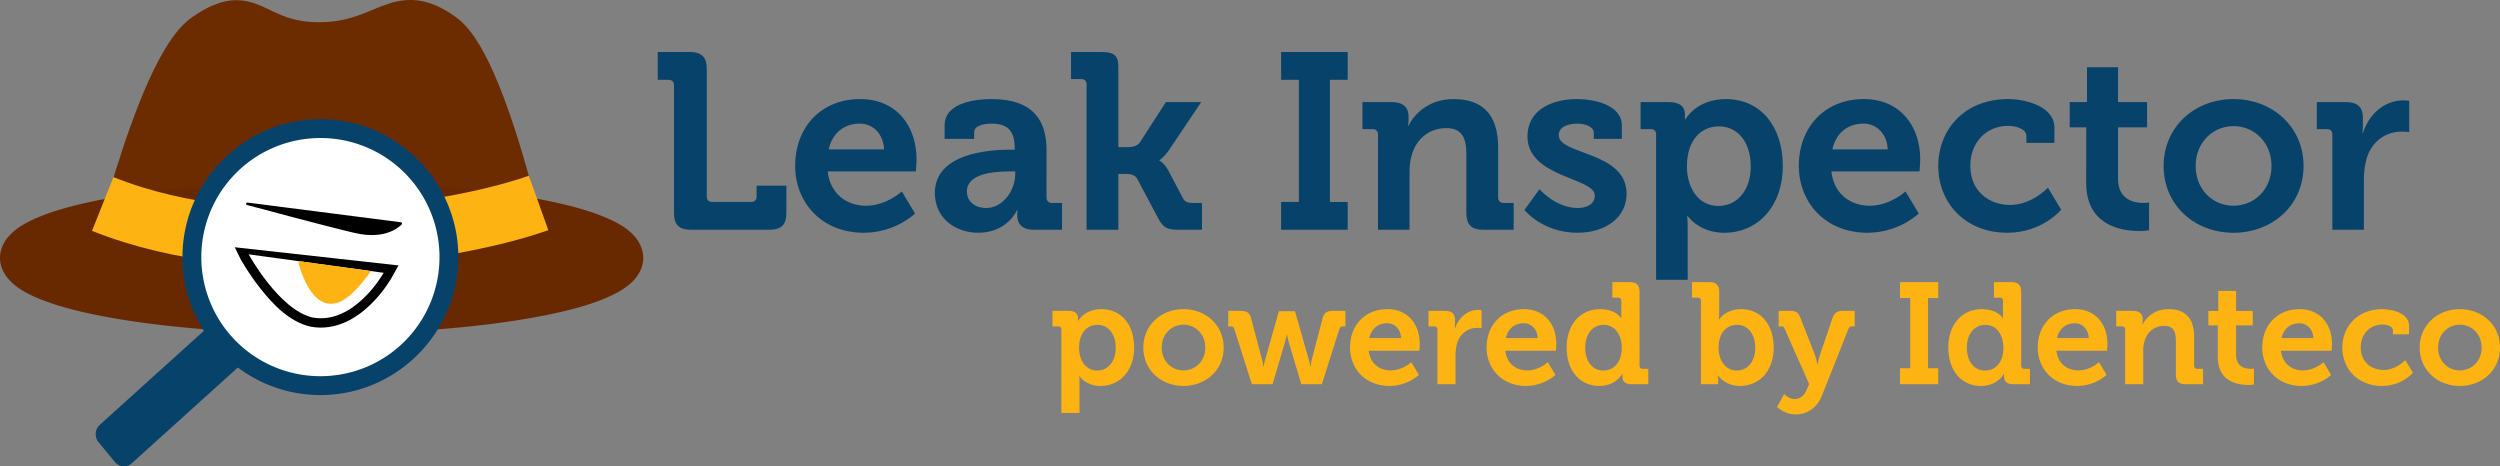 <?xml version="1.0" encoding="UTF-8" standalone="no"?>
<svg
   width="900"
   height="167.896"
   version="1.1"
   id="svg14"
   sodipodi:docname="leak-inspector-logo-with-identeco.svg"
   inkscape:version="1.4.2 (ebf0e940d0, 2025-05-08)"
   xmlns:inkscape="http://www.inkscape.org/namespaces/inkscape"
   xmlns:sodipodi="http://sodipodi.sourceforge.net/DTD/sodipodi-0.dtd"
   xmlns="http://www.w3.org/2000/svg"
   xmlns:svg="http://www.w3.org/2000/svg">
  <rect width="100%" height="100%" fill="#808080" stroke="none"/>
  <defs
     id="defs14" />
  <sodipodi:namedview
     id="namedview14"
     pagecolor="#ffffff"
     bordercolor="#000000"
     borderopacity="0.25"
     inkscape:showpageshadow="2"
     inkscape:pageopacity="0.0"
     inkscape:pagecheckerboard="0"
     inkscape:deskcolor="#d1d1d1"
     inkscape:zoom="0.4142895"
     inkscape:cx="959.474"
     inkscape:cy="178.61906"
     inkscape:window-width="1920"
     inkscape:window-height="1043"
     inkscape:window-x="0"
     inkscape:window-y="0"
     inkscape:window-maximized="1"
     inkscape:current-layer="svg14" />
  <path
     d="m 36.153,106.844 c 0,0 18.397,-82.549 36.679,-95.297 C 91.12,-1.2 91.175,14.482 114.902,14.482 c 23.734,0 27.896,-15.838 45.584,-2.948 17.688,12.89 34.57,99.207 34.57,99.207"
     style="opacity:1;fill:#6d2b00;fill-opacity:1;stroke:#6d2b00;stroke-width:12.966;stroke-linejoin:bevel;stroke-dasharray:none;stroke-opacity:1;paint-order:markers stroke fill"
     id="path1" />
  <path
     d="m 115.796,65.505 c -30.517,0 -58.127,2.334 -78.503,6.21 -10.188,1.945 -18.534,4.231 -24.867,7.076 C 9.253,80.224 6.558,81.766 4.292,83.875 2.04,85.977 0,89.081 0,92.814 c 0,3.74 2.034,6.838 4.299,8.939 2.252,2.115 4.954,3.644 8.121,5.07 6.346,2.852 14.685,5.138 24.873,7.076 20.376,3.883 47.986,6.21 78.503,6.21 30.517,0 58.113,-2.327 78.489,-6.21 10.188,-1.938 18.548,-4.224 24.887,-7.076 3.166,-1.433 5.855,-2.962 8.121,-5.063 2.252,-2.109 4.285,-5.207 4.285,-8.939 0,-3.74 -2.034,-6.844 -4.292,-8.946 -2.259,-2.102 -4.947,-3.651 -8.121,-5.084 -6.333,-2.852 -14.692,-5.132 -24.88,-7.076 -20.376,-3.876 -47.972,-6.21 -78.489,-6.21 m 0,12.966 c 29.848,0 56.878,2.334 76.067,5.991 9.588,1.822 17.251,4.026 21.973,6.155 1.897,0.853 2.88,1.576 3.692,2.197 -0.819,0.614 -1.795,1.351 -3.685,2.197 -4.729,2.129 -12.392,4.333 -21.98,6.162 -19.189,3.651 -46.219,5.985 -76.067,5.985 -29.848,0 -56.891,-2.334 -76.074,-5.985 -9.594,-1.829 -17.258,-4.026 -21.973,-6.162 a 17.06,17.06 0 0 1 -3.699,-2.197 c 0.819,-0.614 1.802,-1.344 3.692,-2.197 C 22.464,88.488 30.128,86.284 39.715,84.462 58.904,80.804 85.948,78.477 115.803,78.477"
     style="color:#000000;fill:#692900;stroke-width:6.824;stroke-linejoin:bevel;-inkscape-stroke:none;paint-order:markers stroke fill"
     id="path2" />
  <path
     d="M 225.095,92.814 A 109.299,20.82 0 0 1 115.789,113.634 109.299,20.82 0 0 1 6.49,92.814 109.299,20.82 0 0 1 115.789,71.987 109.299,20.82 0 0 1 225.095,92.814"
     style="color:#000000;fill:#692900;stroke-width:6.824;stroke-linejoin:bevel;-inkscape-stroke:none;paint-order:markers stroke fill"
     id="path3" />
  <path
     d="M 36.981,73.437 C 93.297,95.936 167.282,82.573 193.886,73.056"
     style="display:inline;opacity:1;fill:none;fill-opacity:0.988;stroke:#fdb413;stroke-width:20.817;stroke-linejoin:bevel;stroke-dasharray:none;stroke-opacity:1;paint-order:markers stroke fill"
     id="path4" />
  <path
     d="m 98.529,102.247 a 4.251,4.44 4.158 0 0 -5.996,-0.436 l -56.597,51.118 a 4.251,4.44 4.158 0 0 -0.455,6.263 l 5.946,7.188 a 4.251,4.44 4.158 0 0 5.988,0.425 L 104.01,115.688 a 4.251,4.44 4.158 0 0 0.464,-6.253 z m -3.685,9.171 0.409,0.494 -50.145,45.291 -0.409,-0.494 z"
     style="color:#000000;fill:#06426a;fill-opacity:1;stroke-width:6.821;stroke-linejoin:round;-inkscape-stroke:none;paint-order:markers stroke fill"
     id="path5" />
  <path
     d="m 95.303,105.161 5.941,7.183 -56.597,51.118 -5.941,-7.183 z"
     style="color:#000000;fill:#06426a;fill-opacity:1;stroke-width:6.821;stroke-linejoin:round;-inkscape-stroke:none;paint-order:markers stroke fill"
     id="path6" />
  <path
     d="m 115.345,42.89 c -27.35,0 -49.658,22.328 -49.658,49.672 0,27.35 22.314,49.658 49.658,49.658 27.344,0 49.658,-22.314 49.658,-49.658 0,-27.344 -22.314,-49.678 -49.658,-49.678 m 0,13.58 a 35.99,35.99 0 0 1 36.078,36.092 35.962,35.962 0 0 1 -36.078,36.078 35.962,35.962 0 0 1 -36.078,-36.078 35.99,35.99 0 0 1 36.078,-36.092"
     style="color:#000000;fill:#06426a;fill-opacity:1;stroke-width:6.824;stroke-linejoin:bevel;-inkscape-stroke:none;paint-order:markers stroke fill"
     id="path7" />
  <path
     d="M 158.22,92.555 A 42.854,42.854 0 0 1 115.352,135.43 42.854,42.854 0 0 1 72.477,92.555 42.854,42.854 0 0 1 115.352,49.687 42.854,42.854 0 0 1 158.22,92.555"
     style="color:#000000;fill:#ffffff;stroke-width:6.824;stroke-linejoin:bevel;-inkscape-stroke:none;paint-order:markers stroke fill"
     id="path8" />
  <path
     d="m 105.485,95.714 26.852,4.442 c -1.112,1.617 -1.365,2.436 -3.678,4.681 -4.074,3.944 -9.376,7.152 -15.395,6.142 -4.511,-1.024 -10.059,-6.06 -14.098,-11.144 z m -20.956,-6.701 2.027,4.163 c 0,0 2.873,5.254 7.329,10.864 4.456,5.602 10.407,11.887 17.981,13.566 l 0.068,0.014 0.082,0.014 c 9.001,1.576 16.446,-3.214 21.339,-7.957 4.9,-4.743 7.704,-9.827 7.704,-9.827 l 2.409,-4.299 z"
     style="color:#000000;fill:#000000;stroke-width:6.824;stroke-linecap:square;-inkscape-stroke:none;paint-order:markers stroke fill"
     id="path9" />
  <path
     d="m 89.517,91.559 c 0,0 10.987,20.076 23.079,22.758 15.054,2.641 25.522,-16.105 25.522,-16.105 z"
     style="color:#000000;fill:#fefefe;stroke-width:6.824;stroke-linecap:square;-inkscape-stroke:none;paint-order:markers stroke fill"
     id="path10" />
  <path
     d="m 107.32,93.967 c 0,0 4.224,19.626 15.361,14.556 4.995,-2.272 10.864,-10.946 10.864,-10.946"
     style="opacity:1;fill:#fdb413;fill-opacity:1;stroke:none;stroke-width:0.992;stroke-linecap:round;stroke-linejoin:round;stroke-miterlimit:4.8;stroke-dasharray:none;stroke-opacity:1;paint-order:normal"
     id="path11" />
  <path
     d="m 89.032,73.366 55.267,7.097 c 0,0 -4.825,5.718 -16.528,2.962 -11.696,-2.75 -38.74,-10.059 -38.74,-10.059"
     style="opacity:1;fill:#000000;fill-opacity:1;stroke:#000000;stroke-width:0.893;stroke-linecap:round;stroke-linejoin:round;stroke-miterlimit:4.8;stroke-dasharray:none;stroke-opacity:1;paint-order:normal"
     id="path12" />
  <path
     d="m 242.635,76.584 c 0,4.326 1.802,6.129 6.129,6.129 h 28.21 c 4.327,0 6.129,-1.802 6.129,-6.129 V 66.85 H 272.378 v 3.875 c 0,1.262 -0.721,1.982 -1.983,1.982 h -13.969 c -1.262,0 -1.983,-0.721 -1.983,-1.982 V 24.851 c 0,-4.236 -1.802,-6.129 -6.129,-6.129 h -11.536 v 10.004 h 3.875 c 1.262,0 1.983,0.721 1.983,1.983 z m 43.622,-16.854 c 0,13.069 9.464,24.064 24.695,24.064 11.446,0 18.476,-6.94 18.476,-6.94 l -4.777,-7.931 c 0,0 -5.498,5.137 -12.888,5.137 -6.94,0 -12.888,-4.236 -13.789,-12.348 h 31.725 c 0,0 0.271,-2.884 0.271,-4.236 0,-12.167 -7.211,-21.811 -20.369,-21.811 -13.789,0 -23.343,9.914 -23.343,24.064 m 12.077,-5.948 c 1.262,-5.768 5.408,-9.283 11.266,-9.283 4.687,0 8.472,3.785 8.652,9.283 z m 38.214,15.682 c 0,9.193 7.481,14.331 15.682,14.331 10.365,0 13.88,-8.111 13.88,-8.111 h 0.18 c 0,0 -0.09,0.811 -0.09,1.982 0,2.704 1.622,5.047 5.858,5.047 h 10.275 v -9.644 h -3.605 c -1.262,0 -1.983,-0.721 -1.983,-1.983 V 53.962 c 0,-10.275 -4.506,-18.296 -19.828,-18.296 -4.777,0 -16.854,0.901 -16.854,9.463 v 4.867 h 10.635 v -2.433 c 0,-2.523 4.056,-3.064 6.129,-3.064 5.858,0 8.472,2.434 8.472,9.013 v 0.36 h -1.442 c -7.481,0 -27.309,1.172 -27.309,15.592 z m 11.536,-0.541 c 0,-6.399 9.464,-7.21 15.412,-7.21 h 1.983 v 1.082 c 0,5.588 -4.326,12.077 -10.455,12.077 -4.687,0 -6.94,-2.884 -6.94,-5.948 m 43.081,13.79 h 11.446 V 62.614 h 2.523 c 1.442,0 3.335,0.09 4.236,1.712 l 7.661,14.421 c 1.802,3.335 3.335,3.965 7.21,3.965 h 8.472 v -9.644 h -3.064 c -2.163,0 -3.064,-0.361 -3.785,-1.712 l -5.228,-9.914 c -1.622,-2.974 -3.245,-3.605 -3.245,-3.605 v -0.181 c 0,0 1.442,-0.721 3.425,-3.605 l 11.627,-17.304 h -12.708 l -9.374,14.511 c -0.991,1.442 -2.884,1.712 -4.326,1.712 h -3.425 v -29.02 c 0,-4.236 -1.893,-5.228 -6.129,-5.228 h -10.905 v 9.734 h 3.605 c 1.262,0 1.983,0.631 1.983,1.983 z m 70.029,0 h 23.974 V 72.709 h -6.399 V 28.726 h 6.399 V 18.722 h -23.974 v 10.004 h 6.399 v 43.982 h -6.399 z m 34.88,0 h 11.356 V 61.623 c 0,-2.163 0.271,-4.236 0.901,-6.129 1.623,-5.498 6.219,-9.373 12.348,-9.373 5.768,0 7.21,3.785 7.21,9.373 V 76.584 c 0,4.326 1.802,6.129 6.129,6.129 h 10.905 v -9.644 h -3.605 c -1.262,0 -1.983,-0.721 -1.983,-1.983 V 53.151 c 0,-12.167 -5.858,-17.485 -16.043,-17.485 -9.283,0 -14.24,5.678 -16.223,9.554 h -0.18 c 0,0 0.18,-0.991 0.18,-1.983 v -1.352 c 0,-3.245 -1.982,-5.137 -6.038,-5.137 H 490.486 v 9.734 h 3.605 c 1.262,0 1.983,0.631 1.983,1.982 z m 52.724,-7.12 c 0,0 6.489,8.202 19.107,8.202 10.004,0 17.665,-5.408 17.665,-14.06 0,-15.322 -24.424,-13.88 -24.424,-21.09 0,-2.704 2.794,-4.146 6.85,-4.146 2.523,0 5.768,1.082 5.768,3.245 v 2.253 h 10.094 V 45.22 c 0,-7.481 -9.914,-9.554 -16.133,-9.554 -9.554,0 -17.845,4.237 -17.845,13.43 0,14.871 24.244,14.781 24.244,21.27 0,3.064 -2.704,4.506 -6.219,4.506 -7.841,0 -13.699,-6.759 -13.699,-6.759 z m 47.407,25.145 H 607.562 V 81.721 c 0,-2.343 -0.18,-3.965 -0.18,-3.965 h 0.18 c 0,0 4.056,6.038 13.158,6.038 12.077,0 21.09,-9.464 21.09,-24.064 0,-14.24 -8.021,-24.064 -20.459,-24.064 -10.725,0 -14.601,7.3 -14.601,7.3 h -0.181 v -1.802 c 0,-2.523 -1.532,-4.416 -5.768,-4.416 h -10.184 v 9.734 h 3.605 c 1.262,0 1.982,0.631 1.982,1.982 z m 11.086,-40.738 c 0,-10.184 5.588,-14.51 11.536,-14.51 6.76,0 11.446,5.678 11.446,14.421 0,9.102 -5.318,14.24 -11.627,14.24 -7.57,0 -11.356,-7.03 -11.356,-14.15 m 40.287,-0.27 c 0,13.069 9.464,24.064 24.695,24.064 11.446,0 18.476,-6.94 18.476,-6.94 l -4.777,-7.931 c 0,0 -5.498,5.137 -12.888,5.137 -6.939,0 -12.888,-4.236 -13.789,-12.348 h 31.725 c 0,0 0.27,-2.884 0.27,-4.236 0,-12.167 -7.21,-21.811 -20.369,-21.811 -13.789,0 -23.343,9.914 -23.343,24.064 m 12.077,-5.948 c 1.262,-5.768 5.408,-9.283 11.267,-9.283 4.686,0 8.472,3.785 8.652,9.283 z m 38.124,5.948 c 0,13.339 9.734,24.064 24.875,24.064 12.528,0 19.378,-8.292 19.378,-8.292 l -4.777,-7.931 c 0,0 -5.768,6.219 -13.609,6.219 -7.391,0 -14.331,-4.777 -14.331,-14.15 0,-8.292 5.678,-14.331 13.61,-14.331 2.794,0 6.579,1.082 6.579,3.605 v 2.523 h 10.094 v -5.408 c 0,-7.931 -10.725,-10.364 -16.673,-10.364 -15.773,0 -25.146,11.085 -25.146,24.064 m 53.265,6.129 c 0,15.412 12.708,17.304 19.107,17.304 2.073,0 3.515,-0.271 3.515,-0.271 V 72.889 c 0,0 -0.811,0.18 -2.073,0.18 -3.155,0 -9.103,-1.082 -9.103,-8.652 V 45.851 h 10.455 V 36.747 H 762.492 V 24.22 h -11.176 v 12.527 h -6.219 v 9.103 h 5.948 z M 778.895,59.73 c 0,14.15 11.176,24.064 25.146,24.064 14.06,0 25.236,-9.914 25.236,-24.064 0,-14.06 -11.177,-24.064 -25.236,-24.064 -13.97,0 -25.145,10.004 -25.145,24.064 m 11.537,0 c 0,-8.472 6.219,-14.33 13.609,-14.33 7.481,0 13.7,5.858 13.7,14.33 0,8.562 -6.219,14.331 -13.7,14.331 -7.391,0 -13.609,-5.768 -13.609,-14.331 m 49.21,22.983 h 11.356 V 64.507 c 0,-2.704 0.36,-5.228 0.991,-7.481 2.073,-6.849 7.661,-9.644 12.528,-9.644 1.622,0 2.794,0.181 2.794,0.181 V 36.297 c 0,0 -1.082,-0.18 -2.073,-0.18 -7.03,0 -12.528,5.227 -14.601,11.806 h -0.18 c 0,0 0.18,-1.172 0.18,-2.884 v -2.704 c 0,-3.875 -2.073,-5.588 -6.129,-5.588 h -10.455 v 9.734 h 3.605 c 1.262,0 1.983,0.631 1.983,1.982 z"
     aria-label="Leak Inspector"
     style="font-size:51.24px;font-family:Museo;-inkscape-font-specification:'Museo, Normal';white-space:pre;inline-size:402.318;fill:#06426a;stroke-width:10.506;stroke-linecap:round;stroke-linejoin:round;stroke-miterlimit:4.8"
     id="path13" />
  <path
     d="m 382.102,148.66 h 6.521 v -10.918 c 0,-1.346 -0.103,-2.277 -0.103,-2.277 h 0.103 c 0,0 2.329,3.467 7.555,3.467 6.934,0 12.109,-5.433 12.109,-13.817 0,-8.176 -4.606,-13.817 -11.747,-13.817 -6.158,0 -8.383,4.192 -8.383,4.192 h -0.103 v -1.035 c 0,-1.449 -0.88,-2.535 -3.312,-2.535 h -5.848 v 5.589 h 2.07 c 0.725,0 1.139,0.362 1.139,1.138 z m 6.365,-23.39 c 0,-5.848 3.208,-8.331 6.624,-8.331 3.881,0 6.572,3.261 6.572,8.28 0,5.227 -3.053,8.176 -6.676,8.176 -4.347,0 -6.52,-4.036 -6.52,-8.125 m 23.131,-0.155 c 0,8.124 6.417,13.817 14.438,13.817 8.073,0 14.49,-5.693 14.49,-13.817 0,-8.073 -6.417,-13.817 -14.49,-13.817 -8.021,0 -14.438,5.744 -14.438,13.817 m 6.624,0 c 0,-4.865 3.571,-8.228 7.814,-8.228 4.296,0 7.866,3.364 7.866,8.228 0,4.916 -3.571,8.228 -7.866,8.228 -4.244,0 -7.814,-3.312 -7.814,-8.228 m 32.446,13.196 h 7.452 l 4.45,-15.059 c 0.414,-1.397 0.673,-2.846 0.673,-2.846 h 0.103 c 0,0 0.207,1.449 0.621,2.846 l 4.502,15.059 h 7.4 l 6.313,-19.871 c 0.31,-0.776 0.673,-0.931 1.449,-0.931 h 0.724 v -5.589 h -4.502 c -2.173,0 -3.208,0.673 -3.726,2.691 l -3.829,14.645 c -0.362,1.398 -0.517,2.794 -0.517,2.794 h -0.104 c 0,0 -0.155,-1.397 -0.569,-2.794 l -4.916,-17.232 h -5.795 l -4.865,17.232 c -0.414,1.398 -0.621,2.794 -0.621,2.794 h -0.103 c 0,0 -0.155,-1.397 -0.518,-2.794 l -3.881,-14.645 c -0.517,-2.018 -1.552,-2.691 -3.726,-2.691 h -4.502 v 5.589 h 0.725 c 0.776,0 1.19,0.155 1.449,0.931 z m 35.344,-13.196 c 0,7.504 5.433,13.817 14.179,13.817 6.572,0 10.608,-3.985 10.608,-3.985 l -2.743,-4.554 c 0,0 -3.156,2.95 -7.4,2.95 -3.985,0 -7.4,-2.432 -7.917,-7.09 h 18.215 c 0,0 0.155,-1.656 0.155,-2.432 0,-6.986 -4.14,-12.523 -11.695,-12.523 -7.917,0 -13.403,5.692 -13.403,13.817 m 6.934,-3.415 c 0.725,-3.312 3.105,-5.33 6.469,-5.33 2.691,0 4.865,2.173 4.968,5.33 z m 24.529,16.611 h 6.52 v -10.453 c 0,-1.552 0.206,-3.002 0.569,-4.295 1.19,-3.933 4.399,-5.537 7.193,-5.537 0.931,0 1.604,0.104 1.604,0.104 v -6.469 c 0,0 -0.621,-0.103 -1.19,-0.103 -4.036,0 -7.193,3.001 -8.384,6.779 h -0.103 c 0,0 0.103,-0.673 0.103,-1.656 v -1.552 c 0,-2.225 -1.19,-3.208 -3.519,-3.208 h -6.003 v 5.589 h 2.07 c 0.725,0 1.138,0.362 1.138,1.138 z m 17.698,-13.196 c 0,7.504 5.434,13.817 14.18,13.817 6.572,0 10.608,-3.985 10.608,-3.985 l -2.742,-4.554 c 0,0 -3.156,2.95 -7.4,2.95 -3.984,0 -7.4,-2.432 -7.917,-7.09 h 18.215 c 0,0 0.155,-1.656 0.155,-2.432 0,-6.986 -4.14,-12.523 -11.695,-12.523 -7.917,0 -13.403,5.692 -13.403,13.817 m 6.935,-3.415 c 0.724,-3.312 3.105,-5.33 6.469,-5.33 2.691,0 4.864,2.173 4.968,5.33 z m 21.89,3.415 c 0,8.177 4.606,13.817 11.747,13.817 6.055,0 8.228,-4.295 8.228,-4.295 h 0.103 v 0.984 c 0,1.552 0.88,2.691 3.261,2.691 h 6.055 v -5.537 h -2.019 c -0.724,0 -1.138,-0.414 -1.138,-1.138 v -26.547 c 0,-2.432 -1.087,-3.518 -3.519,-3.518 h -6.261 v 5.589 h 2.07 c 0.725,0 1.138,0.362 1.138,1.138 v 4.657 a 22.512,22.512 0 0 0 0.052,1.552 h -0.103 c 0,0 -1.863,-3.208 -7.607,-3.208 -6.986,0 -12.005,5.433 -12.005,13.817 m 13.196,8.28 c -3.881,0 -6.52,-3.26 -6.52,-8.28 0,-5.227 3.002,-8.176 6.624,-8.176 4.398,0 6.52,4.037 6.52,8.125 0,5.848 -3.208,8.331 -6.624,8.331 m 35.137,4.916 h 6.21 v -1.346 c 0,-1.035 -0.103,-1.759 -0.103,-1.759 h 0.103 c 0,0 2.381,3.726 7.866,3.726 6.986,0 12.109,-5.433 12.109,-13.817 0,-8.176 -4.554,-13.817 -11.695,-13.817 -5.589,0 -7.917,3.675 -7.917,3.675 h -0.103 c 0,0 0.103,-0.931 0.103,-2.225 v -7.659 c 0,-2.432 -1.087,-3.518 -3.519,-3.518 h -6.261 v 5.589 h 2.07 c 0.725,0 1.138,0.362 1.138,1.138 z m 6.365,-13.041 c 0,-5.848 3.208,-8.331 6.624,-8.331 3.881,0 6.572,3.261 6.572,8.28 0,5.227 -3.053,8.176 -6.624,8.176 -4.398,0 -6.572,-4.036 -6.572,-8.125 m 23.597,16.56 -2.536,4.657 c 0,0 2.536,2.691 6.676,2.691 3.933,0 7.659,-2.122 9.521,-6.883 l 9.47,-23.856 c 0.31,-0.776 0.725,-0.931 1.501,-0.931 h 0.776 v -5.589 h -4.451 c -1.811,0 -2.898,0.673 -3.518,2.484 l -4.502,13.196 c -0.465,1.345 -0.879,3.518 -0.879,3.518 h -0.103 c 0,0 -0.414,-2.173 -0.932,-3.518 l -5.175,-13.196 c -0.673,-1.811 -1.604,-2.484 -3.467,-2.484 h -4.347 v 5.588 h 0.776 c 0.725,0 1.087,0.155 1.398,0.931 l 8.797,19.82 -0.879,2.018 c -0.932,2.277 -2.536,3.364 -4.347,3.364 -2.173,0 -3.777,-1.811 -3.777,-1.811 m 41.709,-3.519 h 13.765 v -5.744 h -3.674 v -25.253 h 3.674 v -5.744 h -13.765 v 5.744 h 3.674 v 25.253 h -3.674 z m 17.388,-13.196 c 0,8.177 4.606,13.817 11.747,13.817 6.054,0 8.228,-4.295 8.228,-4.295 h 0.103 v 0.984 c 0,1.552 0.88,2.691 3.261,2.691 h 6.055 v -5.537 h -2.019 c -0.724,0 -1.138,-0.414 -1.138,-1.138 v -26.547 c 0,-2.432 -1.087,-3.518 -3.519,-3.518 h -6.261 v 5.589 h 2.07 c 0.724,0 1.138,0.362 1.138,1.138 v 4.657 a 22.512,22.512 0 0 0 0.052,1.552 h -0.103 c 0,0 -1.863,-3.208 -7.607,-3.208 -6.986,0 -12.006,5.433 -12.006,13.817 m 13.196,8.28 c -3.881,0 -6.52,-3.26 -6.52,-8.28 0,-5.227 3.002,-8.176 6.624,-8.176 4.398,0 6.52,4.037 6.52,8.125 0,5.848 -3.208,8.331 -6.624,8.331 m 18.992,-8.28 c 0,7.504 5.434,13.817 14.18,13.817 6.572,0 10.608,-3.985 10.608,-3.985 l -2.742,-4.554 c 0,0 -3.156,2.95 -7.4,2.95 -3.985,0 -7.4,-2.432 -7.918,-7.09 h 18.215 c 0,0 0.156,-1.656 0.156,-2.432 0,-6.986 -4.14,-12.523 -11.695,-12.523 -7.918,0 -13.403,5.692 -13.403,13.817 m 6.934,-3.415 c 0.725,-3.312 3.105,-5.33 6.469,-5.33 2.691,0 4.864,2.173 4.968,5.33 z m 24.529,16.611 h 6.52 v -12.109 c 0,-1.242 0.155,-2.432 0.517,-3.518 0.932,-3.156 3.571,-5.382 7.09,-5.382 3.312,0 4.14,2.173 4.14,5.382 v 12.109 c 0,2.484 1.035,3.519 3.519,3.519 h 6.261 v -5.538 h -2.07 c -0.724,0 -1.138,-0.414 -1.138,-1.138 v -10.298 c 0,-6.986 -3.364,-10.039 -9.211,-10.039 -5.33,0 -8.176,3.26 -9.314,5.485 h -0.104 c 0,0 0.103,-0.569 0.103,-1.138 v -0.776 c 0,-1.863 -1.138,-2.95 -3.467,-2.95 h -6.055 v 5.589 h 2.07 c 0.725,0 1.139,0.362 1.139,1.138 z m 33.377,-9.677 c 0,8.849 7.297,9.936 10.971,9.936 1.19,0 2.018,-0.155 2.018,-0.155 v -5.744 c 0,0 -0.466,0.104 -1.19,0.104 -1.811,0 -5.227,-0.621 -5.227,-4.968 v -10.661 h 6.003 v -5.226 h -6.003 v -7.193 h -6.417 v 7.193 h -3.571 v 5.227 h 3.415 z m 15.99,-3.519 c 0,7.504 5.434,13.817 14.179,13.817 6.572,0 10.609,-3.985 10.609,-3.985 l -2.743,-4.554 c 0,0 -3.157,2.95 -7.4,2.95 -3.984,0 -7.4,-2.432 -7.917,-7.09 h 18.215 c 0,0 0.155,-1.656 0.155,-2.432 0,-6.986 -4.14,-12.523 -11.695,-12.523 -7.917,0 -13.403,5.692 -13.403,13.817 m 6.934,-3.415 c 0.725,-3.312 3.105,-5.33 6.469,-5.33 2.691,0 4.864,2.173 4.968,5.33 z m 21.89,3.415 c 0,7.659 5.589,13.817 14.283,13.817 7.193,0 11.126,-4.76 11.126,-4.76 l -2.742,-4.554 c 0,0 -3.312,3.571 -7.814,3.571 -4.244,0 -8.228,-2.743 -8.228,-8.125 0,-4.76 3.261,-8.228 7.814,-8.228 1.604,0 3.778,0.621 3.778,2.07 v 1.449 h 5.795 v -3.105 c 0,-4.554 -6.158,-5.952 -9.573,-5.952 -9.056,0 -14.438,6.365 -14.438,13.817 m 27.841,0 c 0,8.125 6.417,13.817 14.438,13.817 8.073,0 14.49,-5.692 14.49,-13.817 0,-8.073 -6.417,-13.817 -14.49,-13.817 -8.021,0 -14.438,5.744 -14.438,13.817 m 6.624,0 c 0,-4.864 3.571,-8.228 7.814,-8.228 4.295,0 7.866,3.364 7.866,8.228 0,4.916 -3.571,8.228 -7.866,8.228 -4.244,0 -7.814,-3.312 -7.814,-8.228"
     aria-label="powered by Identeco"
     style="font-size:110.336px;font-family:Museo;-inkscape-font-specification:'Museo, Normal';fill:#fdb413;stroke-width:6.032;stroke-linecap:round;stroke-linejoin:round;stroke-miterlimit:4.8"
     id="path14" />
</svg>
